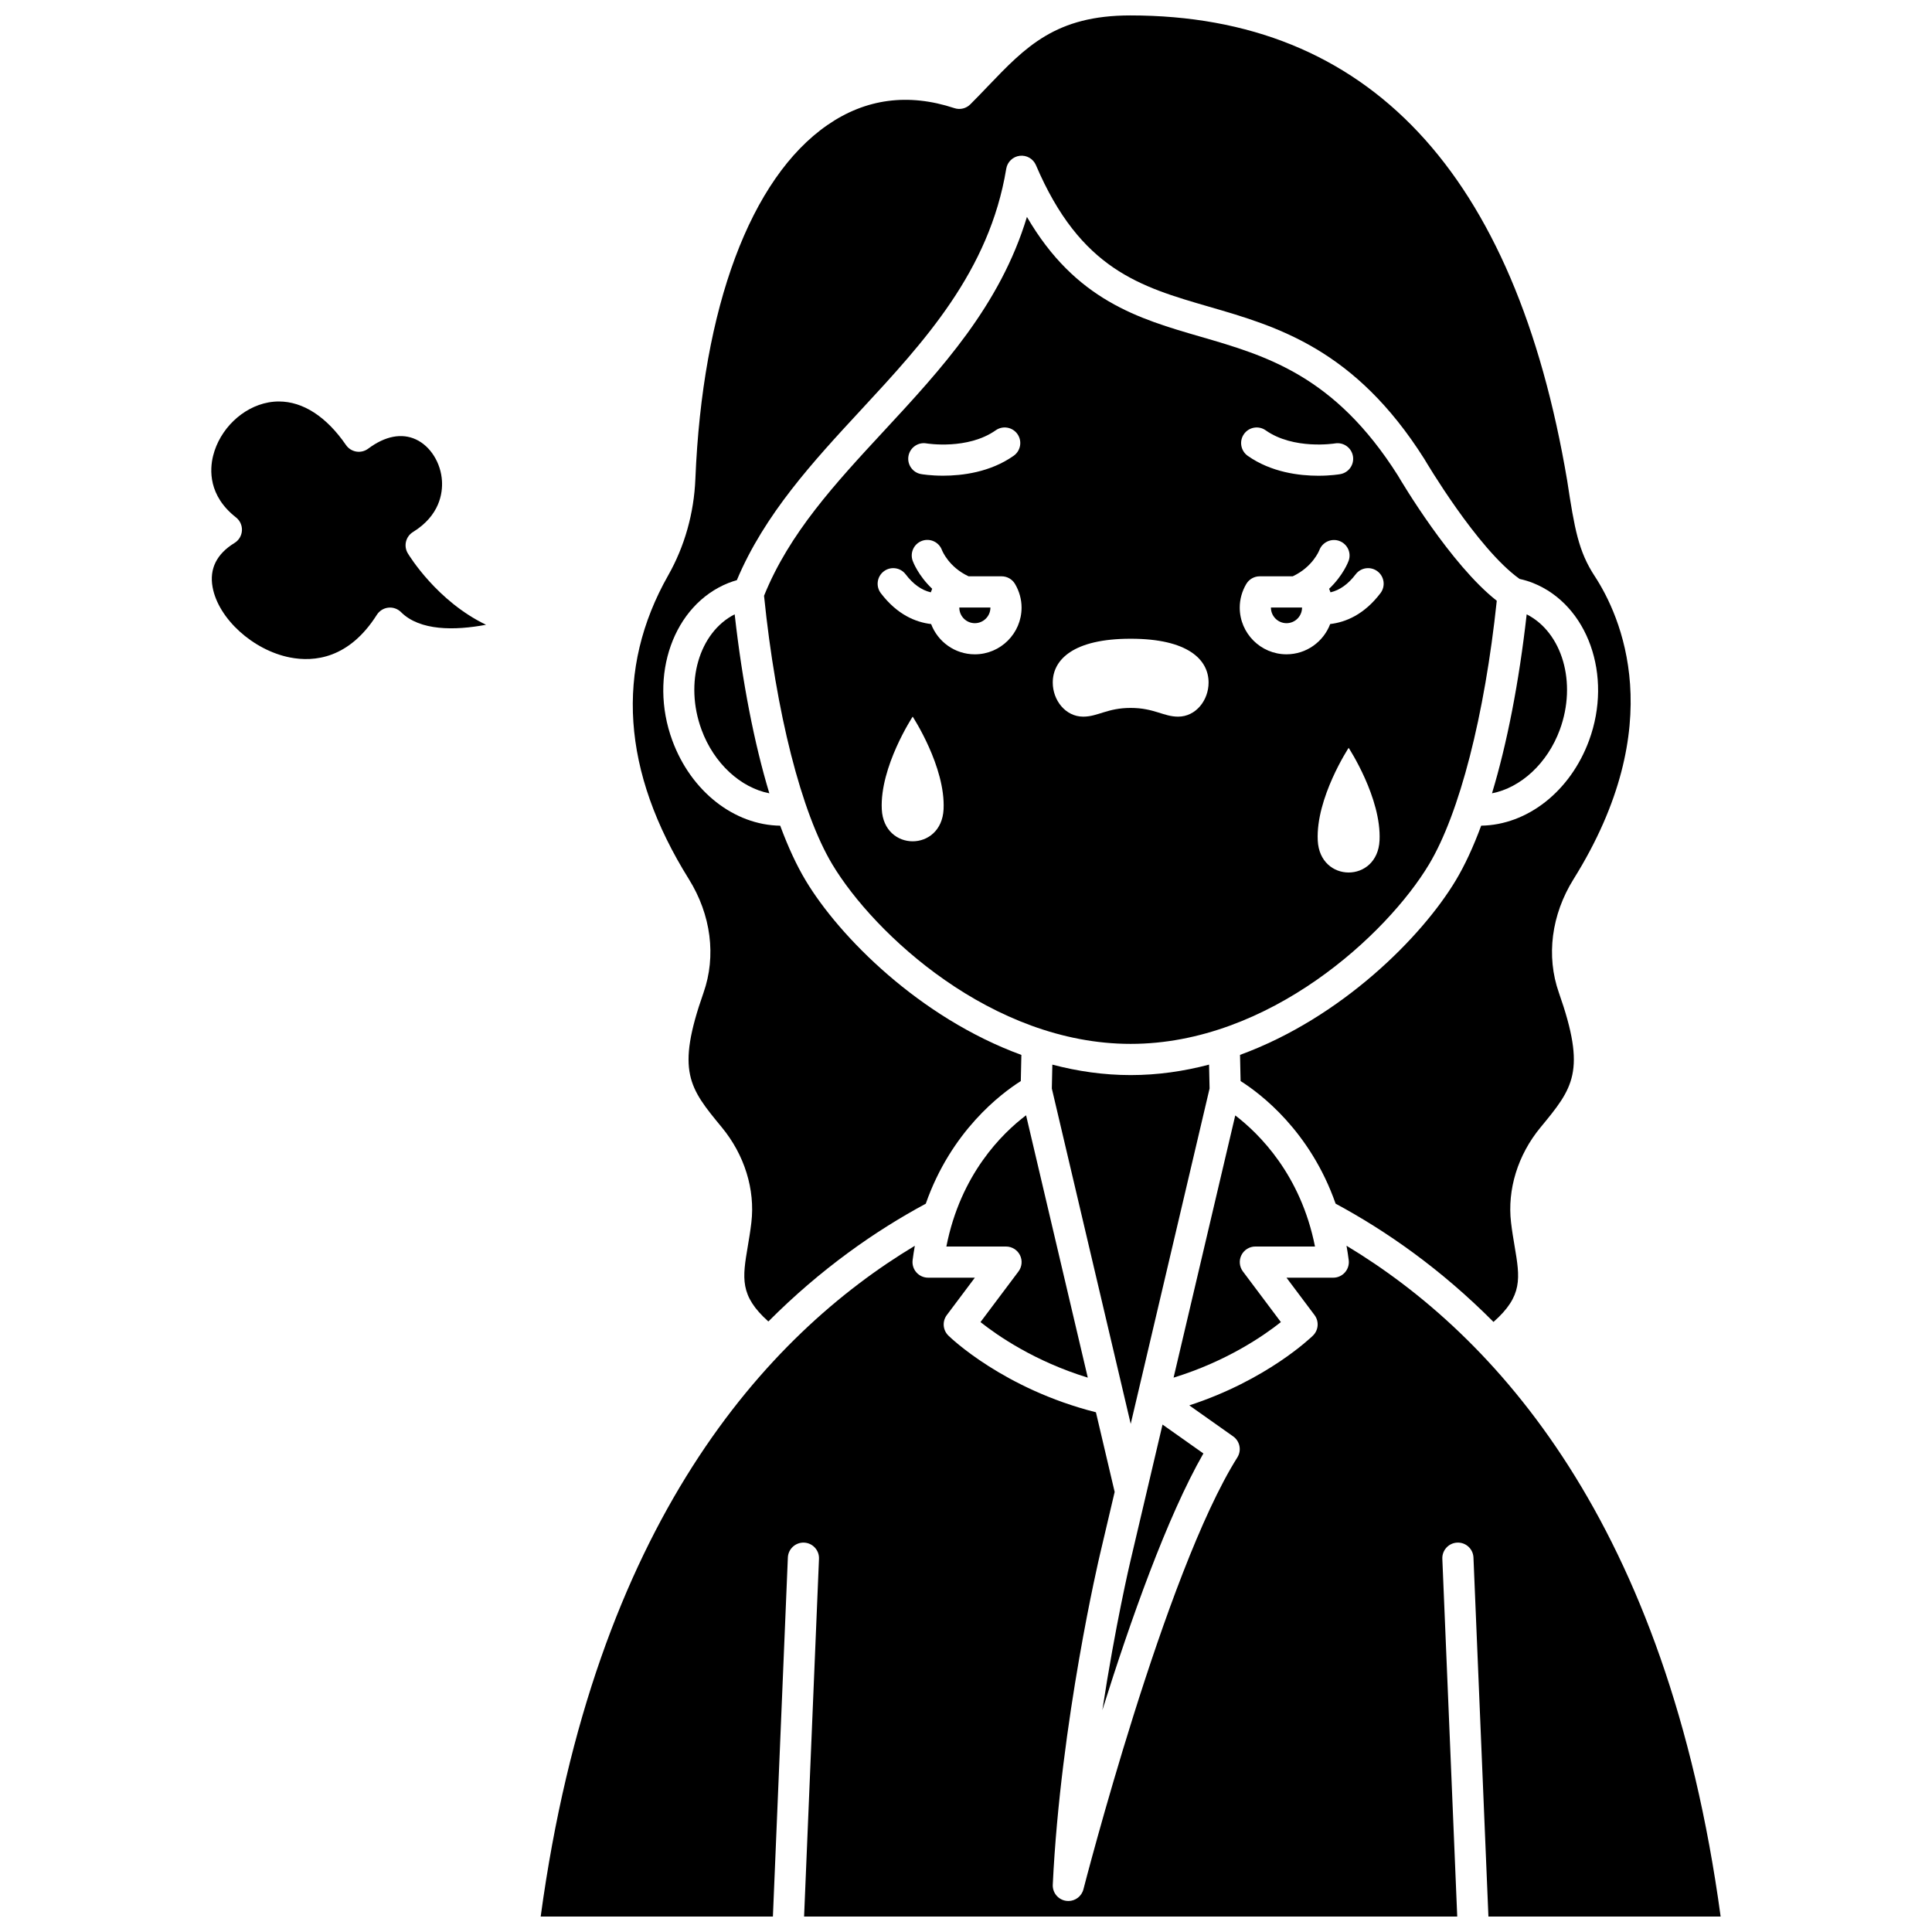 <?xml version="1.0" encoding="UTF-8"?>
<!-- Uploaded to: ICON Repo, www.iconrepo.com, Generator: ICON Repo Mixer Tools -->
<svg width="800px" height="800px" version="1.1" viewBox="144 144 512 512" xmlns="http://www.w3.org/2000/svg">
 <defs>
  <clipPath id="b">
   <path d="m311 148.09h266v346.91h-266z"/>
  </clipPath>
  <clipPath id="a">
   <path d="m287 474h313v177.9h-313z"/>
  </clipPath>
 </defs>
 <path d="m329.91 337.38c3.293 8.957 10.379 15.379 17.973 16.855-3.996-13.211-7.16-29.426-9.188-47.434-9.418 4.793-13.367 18.113-8.785 30.578z"/>
 <path d="m443.64 420.64c36.805 0 68.023-29.164 79.051-47.551 8.094-13.488 14.766-39.496 17.969-69.879-12.207-9.582-25.246-31.559-26.215-33.215-16.742-26.461-34.832-31.707-52.332-36.781-16.301-4.727-33.082-9.594-45.965-31.73-7.098 23.473-22.738 40.359-37.934 56.762-12.895 13.918-25.07 27.09-31.734 43.648 3.148 30.949 9.895 57.512 18.105 71.195 11.031 18.387 42.246 47.551 79.055 47.551zm65.953-53.906c-0.551 11.316-15.824 11.316-16.375 0-0.547-11.246 8.188-24.551 8.188-24.551s8.734 13.305 8.188 24.551zm-35.93-107.7c1.312-1.867 3.891-2.312 5.754-0.996 7.406 5.219 18.234 3.492 18.34 3.477 2.246-0.391 4.387 1.105 4.785 3.352 0.395 2.246-1.105 4.387-3.352 4.785-0.227 0.039-2.508 0.426-5.812 0.426-5.047 0-12.492-0.895-18.719-5.281-1.863-1.324-2.309-3.898-0.996-5.762zm0.605 39.738c0.742-1.266 2.098-2.043 3.562-2.043h8.754c5.269-2.461 6.992-6.769 7.066-6.957 0.812-2.109 3.184-3.199 5.301-2.41 2.121 0.789 3.223 3.113 2.457 5.242-0.082 0.227-1.449 3.891-5.172 7.426 0.137 0.312 0.25 0.625 0.363 0.945 2.469-0.586 4.672-2.152 6.672-4.781 1.379-1.816 3.973-2.168 5.785-0.785 1.816 1.379 2.168 3.973 0.785 5.785-4.32 5.68-9.207 7.699-13.328 8.184-1.773 4.68-6.289 8.02-11.578 8.02-6.832 0-12.391-5.559-12.391-12.391 0-2.152 0.594-4.309 1.723-6.234zm-30.66 14.5h0.062c15.094 0 20.617 5.508 20.617 11.617 0 4.656-3.344 9.031-8.074 9.031-3.898 0-6.375-2.312-12.574-2.312s-8.676 2.312-12.574 2.312c-4.731 0-8.074-4.375-8.074-9.031 0-6.113 5.519-11.617 20.617-11.617zm-49.551 45.195c-0.551 11.316-15.824 11.316-16.375 0-0.547-11.246 8.188-24.551 8.188-24.551 0 0.004 8.734 13.305 8.188 24.551zm-9.305-93.609c0.395-2.242 2.535-3.742 4.773-3.352 0.188 0.031 10.918 1.762 18.352-3.473 1.863-1.312 4.441-0.867 5.754 0.996 1.312 1.863 0.867 4.441-0.996 5.754-6.223 4.387-13.672 5.281-18.719 5.281-3.309 0-5.586-0.387-5.812-0.426-2.246-0.391-3.746-2.535-3.352-4.781zm-6.535 30.551c1.816-1.383 4.406-1.031 5.785 0.785 2 2.629 4.203 4.195 6.672 4.781 0.113-0.316 0.227-0.633 0.363-0.945-3.727-3.535-5.094-7.199-5.172-7.426-0.77-2.148 0.344-4.512 2.492-5.281 2.133-0.766 4.484 0.332 5.269 2.453 0.102 0.258 1.836 4.516 7.062 6.953h8.754c1.465 0 2.82 0.777 3.562 2.043 1.129 1.926 1.723 4.082 1.723 6.238 0 6.832-5.559 12.391-12.391 12.391-5.293 0-9.809-3.344-11.578-8.02-4.121-0.484-9.008-2.504-13.328-8.184-1.383-1.816-1.031-4.406 0.785-5.789z"/>
 <path d="m476.68 474.34h15.805c-3.762-19.035-14.82-29.918-21.129-34.742l-16.344 69.488c14.09-4.32 23.941-11.152 28.434-14.719l-10.066-13.422c-0.938-1.25-1.09-2.926-0.391-4.324 0.699-1.395 2.129-2.281 3.691-2.281z"/>
 <path d="m402.34 309.15c2.277 0 4.133-1.852 4.133-4.133v-0.02h-6.652-0.012-0.012-1.566c0 0.004 0.004 0.008 0.004 0.012 0.004 0.059-0.004 0.109-0.004 0.168 0.078 2.199 1.887 3.973 4.109 3.973z"/>
 <path d="m403.84 494.37c4.488 3.562 14.34 10.395 28.434 14.719l-16.352-69.527c-6.32 4.781-17.355 15.594-21.125 34.781h15.809c1.562 0 2.992 0.883 3.695 2.281 0.699 1.398 0.547 3.074-0.391 4.324z"/>
 <g clip-path="url(#b)">
  <path d="m330.44 407.08c-7.348 20.895-3.777 25.223 4.848 35.676 6.019 7.297 8.859 16.473 7.832 25.219-0.266 2.266-0.613 4.309-0.945 6.285-1.426 8.445-2.207 13.102 5.449 19.945 13.934-13.977 28.336-24.012 41.715-31.211 6.746-19.254 19.938-29.176 25.184-32.496l0.152-6.934c-26.965-9.867-48.219-31.309-57.164-46.219-2.398-4-4.664-8.891-6.75-14.527-12.168-0.172-23.613-9.047-28.594-22.59-6.332-17.223 0.34-35.941 14.871-41.727 0.707-0.281 1.445-0.527 2.231-0.746 7.332-17.484 20.312-31.527 32.895-45.113 16.723-18.055 34.016-36.723 38.5-63.922 0.297-1.812 1.758-3.207 3.578-3.43 1.828-0.219 3.57 0.789 4.293 2.477 11.801 27.637 27.598 32.219 45.887 37.52 18.105 5.25 38.625 11.199 57.047 40.359 0.023 0.039 0.051 0.082 0.074 0.121 0.141 0.238 13.895 23.617 25.16 31.656 1.285 0.285 2.457 0.637 3.543 1.07 14.535 5.785 21.207 24.504 14.875 41.727-4.981 13.547-16.426 22.418-28.594 22.59-2.086 5.641-4.348 10.527-6.75 14.527-8.945 14.906-30.195 36.352-57.16 46.219l0.152 6.934c5.246 3.316 18.438 13.242 25.18 32.492 13.418 7.223 27.871 17.301 41.844 31.344 7.812-6.914 7.027-11.586 5.594-20.074-0.332-1.977-0.68-4.019-0.945-6.285-1.031-8.746 1.809-17.922 7.793-25.172 8.664-10.5 12.234-14.824 4.883-35.719-3.41-9.699-1.992-20.672 3.891-30.098 25.625-41.059 12.445-69.848 5.59-80.316-4.285-6.543-5.328-12.473-7.273-25.254-13.805-81.805-52.762-123.32-115.78-123.32-19.773 0-27.715 8.293-37.77 18.797-1.488 1.555-3.027 3.164-4.641 4.773-1.102 1.105-2.734 1.492-4.215 1-12.203-4.031-23.52-2.527-33.637 4.473-20.395 14.117-33.152 48.312-35.004 93.82-0.367 9.039-2.852 17.852-7.18 25.484-14.16 24.957-12.324 52.055 5.453 80.543 5.883 9.426 7.301 20.398 3.887 30.098z"/>
 </g>
 <g clip-path="url(#a)">
  <path d="m500.84 474.14c0.219 1.246 0.422 2.512 0.586 3.816 0.148 1.176-0.219 2.356-1.004 3.246-0.785 0.887-1.91 1.398-3.098 1.398h-12.391l7.434 9.91c1.242 1.656 1.066 3.981-0.414 5.43-0.551 0.535-12.238 11.805-32.777 18.496l11.625 8.219c1.793 1.27 2.281 3.715 1.109 5.574-19.172 30.43-40.574 113.62-40.789 114.45-0.473 1.852-2.141 3.106-3.996 3.106-0.203 0-0.41-0.016-0.617-0.047-2.098-0.316-3.613-2.164-3.512-4.281 2.059-43.215 12.391-87.047 12.496-87.48l3.906-16.602-4.965-21.109c-24.457-6.195-38.504-19.734-39.105-20.328-1.48-1.449-1.656-3.769-0.414-5.43l7.434-9.91h-12.391c-1.184 0-2.312-0.508-3.098-1.398-0.785-0.887-1.148-2.07-1.004-3.246 0.164-1.305 0.363-2.57 0.586-3.812-39.18 23.562-84.949 73.23-99.152 177.76h61.539l3.965-95.141c0.094-2.277 2.027-4.043 4.297-3.953 2.277 0.094 4.051 2.019 3.953 4.297l-3.949 94.797h173.09l-3.949-94.797c-0.094-2.277 1.676-4.203 3.953-4.297 2.285-0.098 4.203 1.676 4.297 3.953l3.965 95.141h61.539c-14.203-104.54-59.973-154.2-99.152-177.77z"/>
 </g>
 <path d="m484.94 309.15c2.227 0 4.031-1.77 4.113-3.977 0.004-0.055-0.008-0.109-0.004-0.168 0-0.004 0.004-0.008 0.004-0.012h-1.566-0.012-0.012-6.652v0.02c-0.004 2.281 1.852 4.137 4.129 4.137z"/>
 <path d="m557.37 337.38c4.582-12.465 0.637-25.781-8.785-30.574-2.027 18.004-5.195 34.219-9.188 47.43 7.598-1.477 14.68-7.898 17.973-16.855z"/>
 <path d="m462.91 529.18-10.828-7.656-8.551 36.348c-0.066 0.273-3.953 16.773-7.398 39.336 7.434-23.73 17.164-51.234 26.777-68.027z"/>
 <path d="m464.55 432.46-0.137-6.324c-6.668 1.758-13.617 2.773-20.766 2.773-7.152 0-14.098-1.016-20.766-2.773l-0.137 6.328 20.906 88.879z"/>
 <path d="m252.07 290.63c-1.164-1.938-0.551-4.453 1.375-5.641 7.117-4.387 7.867-10.352 7.684-13.516-0.281-4.797-3.047-9.223-6.887-11.012-3.785-1.762-8.168-0.918-12.68 2.445-0.898 0.672-2.031 0.949-3.141 0.766s-2.094-0.809-2.731-1.734c-5.18-7.531-11.406-11.543-17.781-11.543-0.918 0-1.84 0.082-2.762 0.25-6.891 1.258-12.93 7.086-14.68 14.18-0.891 3.613-1.289 10.535 6.07 16.293 1.062 0.832 1.652 2.137 1.578 3.484-0.078 1.348-0.809 2.578-1.961 3.285-4.742 2.914-6.699 6.852-5.82 11.699 1.516 8.371 10.723 16.738 20.523 18.652 6.434 1.254 15.641 0.312 23.008-11.305 0.672-1.059 1.789-1.758 3.035-1.895 1.242-0.141 2.488 0.297 3.375 1.184 4.992 4.992 14.25 4.902 22.527 3.348-12.969-6.238-20.324-18.262-20.734-18.941z"/>
</svg>